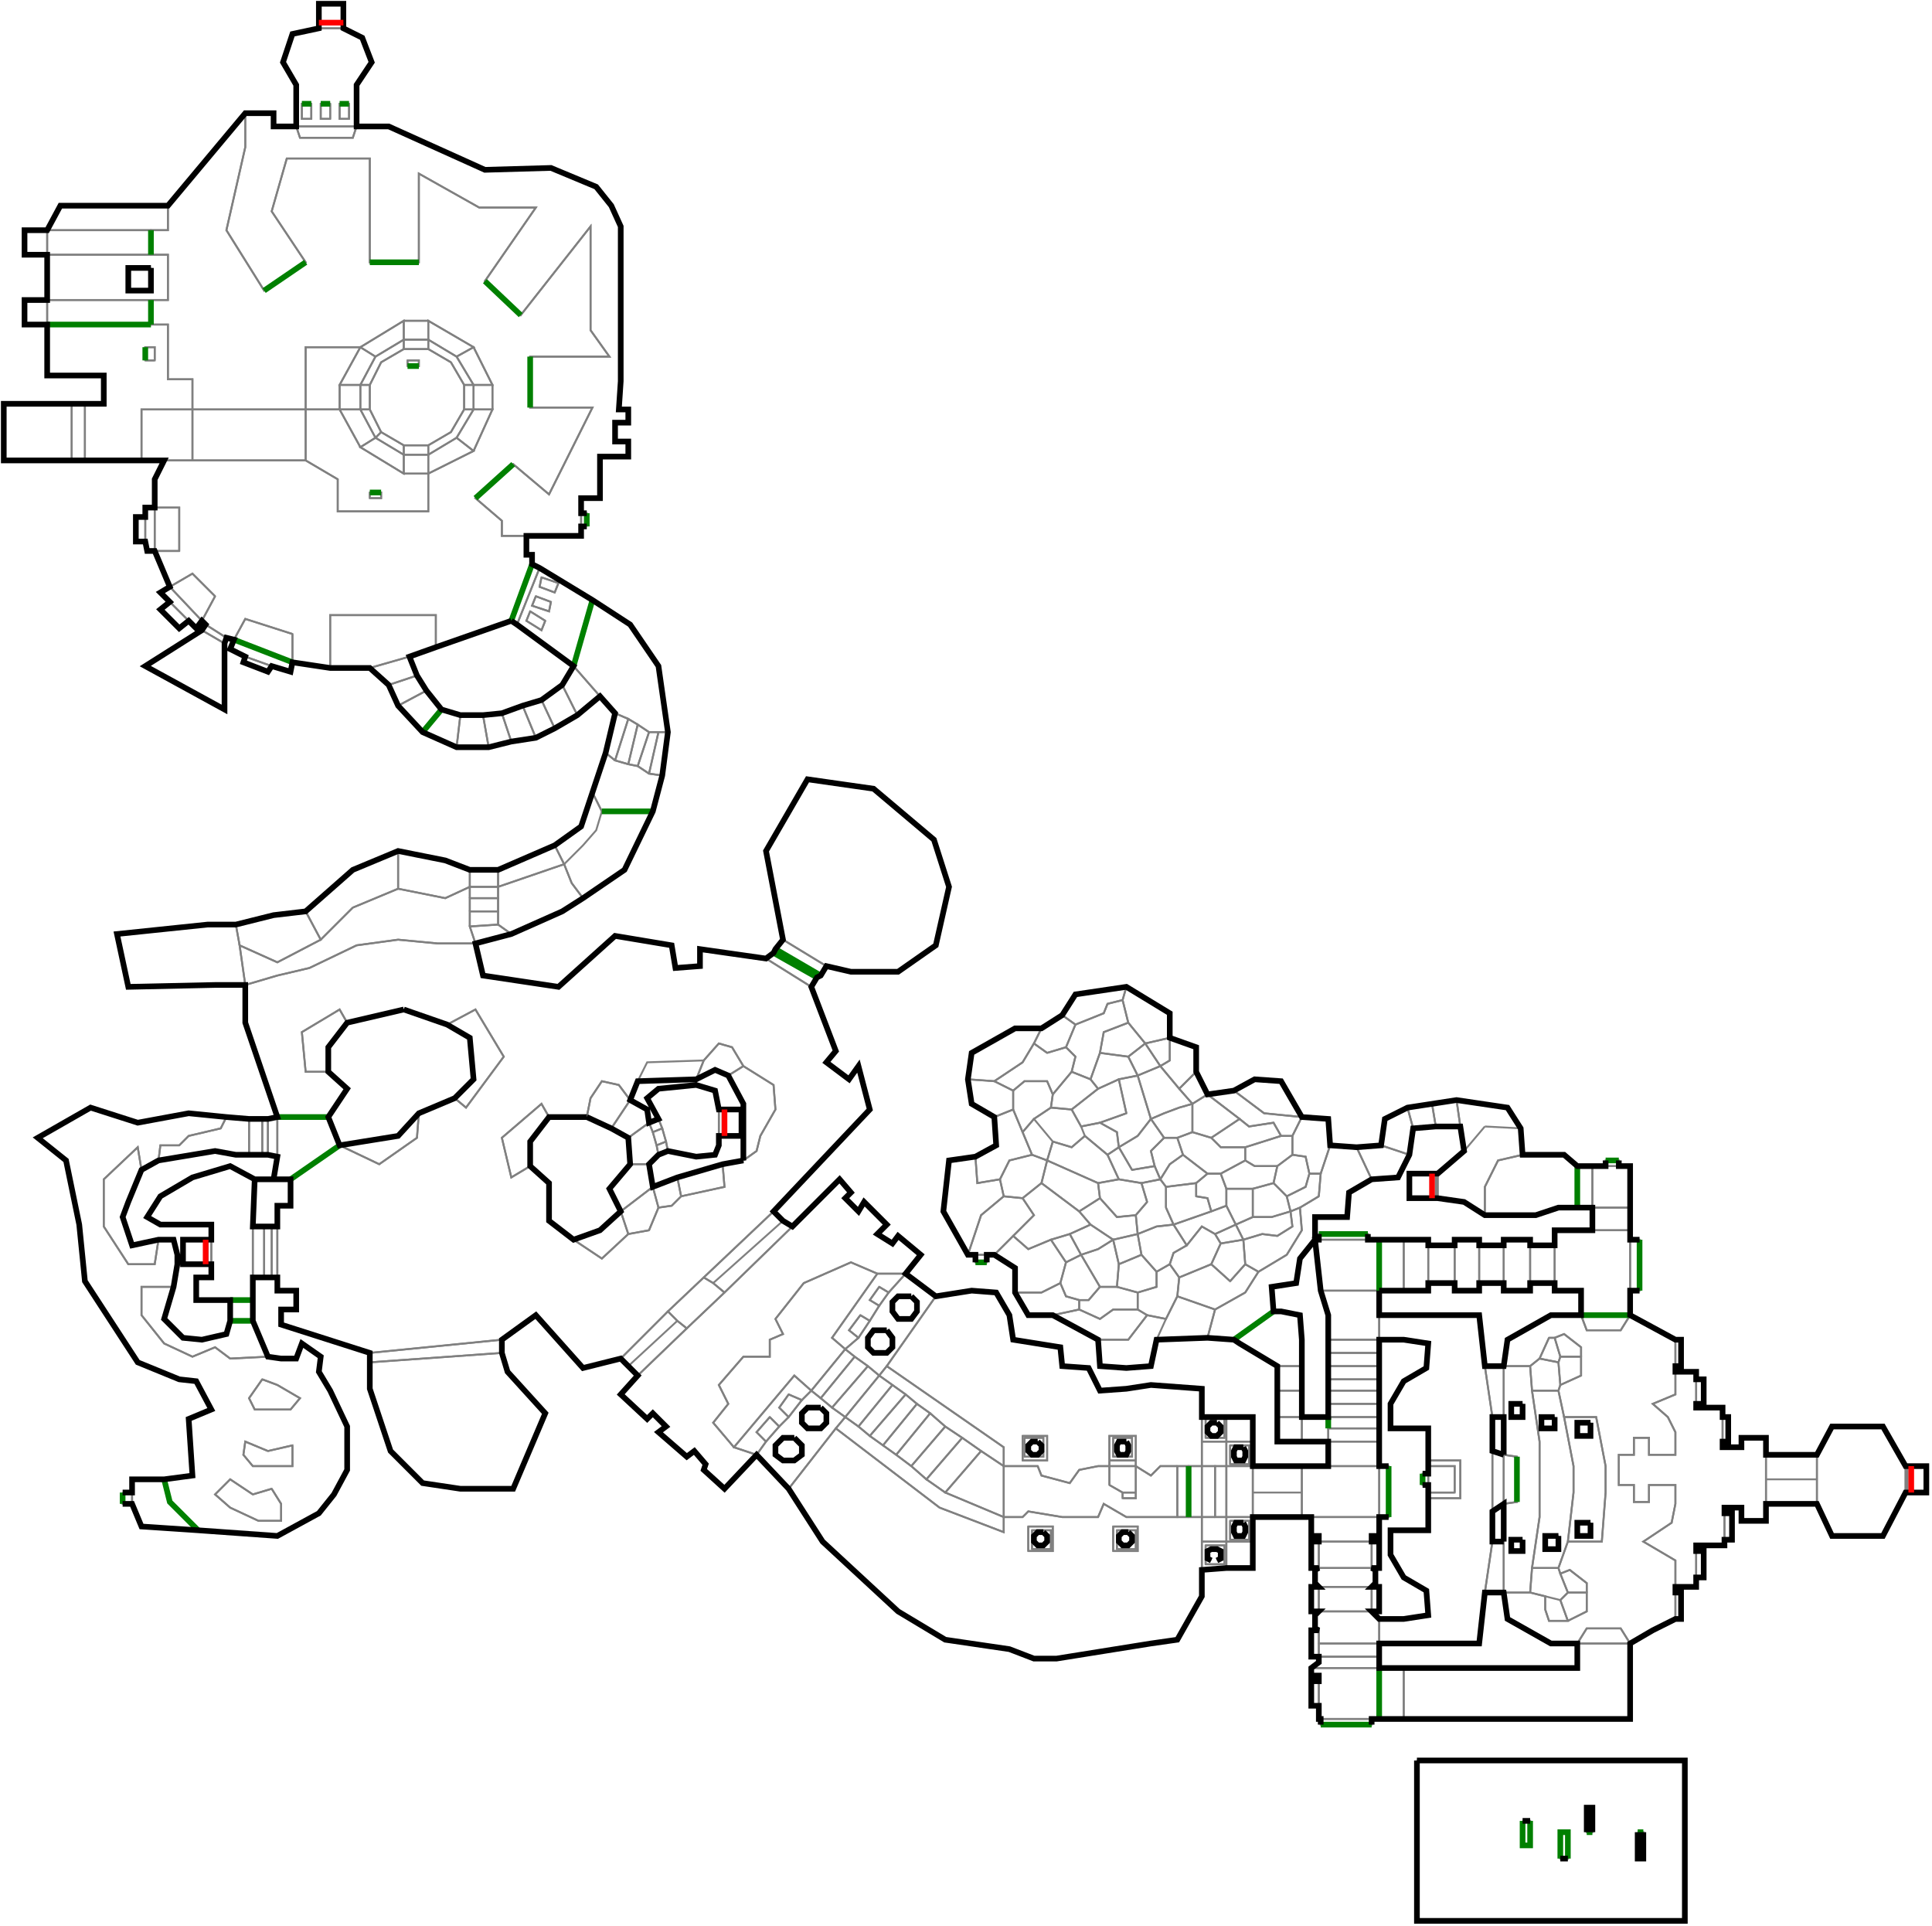 <?xml version="1.0" standalone="no"?>
<!DOCTYPE svg PUBLIC "-//W3C//DTD SVG 1.1//EN" "http://www.w3.org/Graphics/SVG/1.1/DTD/svg11.dtd">
<svg width="1024" height="1020.656" xmlns="http://www.w3.org/2000/svg" version="1.1">
<polyline fill="none" stroke="gray" points="252,500 232,500 211,498 189,501 164,513 147,517 130,522 127,501 147,510 170,498 187,481 211,471 236,476 249,470 249,476 249,483 249,491 252,500 "/>
<polyline fill="none" stroke="gray" points="147,684 147,677 147,650 147,639 154,639 154,625 180,607 201,617 221,603 222,590 241,582 247,587 267,560 252,535 237,543 214,535 184,542 180,535 160,547 162,568 174,568 184,577 174,592 147,592 130,542 130,522 147,517 164,513 189,501 211,498 232,500 252,500 256,517 296,523 326,496 356,501 358,513 371,512 371,503 406,508 430,523 443,557 438,563 450,572 455,565 461,588 410,642 373,677 354,695 329,720 309,725 284,697 266,710 196,717 149,702 149,694 157,694 157,684 147,684 "/>
<polyline fill="none" stroke="gray" points="311,592 291,592 287,585 266,603 271,624 281,618 291,627 291,647 304,657 319,667 333,654 344,652 349,640 356,639 361,634 384,629 383,617 394,615 401,610 403,602 411,588 410,575 394,565 388,555 381,553 373,562 343,563 338,573 343,563 373,562 369,572 338,573 334,583 328,575 319,573 313,582 311,592 "/>
<polyline fill="none" stroke="gray" points="211,451 236,456 249,461 249,470 236,476 211,471 211,451 "/>
<polyline fill="none" stroke="gray" points="244,379 256,379 259,396 242,396 244,379 "/>
<polyline fill="none" stroke="gray" points="234,376 244,379 242,396 224,388 234,376 "/>
<polyline fill="none" stroke="gray" points="226,366 234,376 224,388 211,374 226,366 "/>
<polyline fill="none" stroke="gray" points="125,490 145,485 162,483 170,498 147,510 127,501 125,490 "/>
<polyline fill="none" stroke="gray" points="187,481 170,498 162,483 187,461 211,451 211,471 187,481 "/>
<polyline fill="none" stroke="gray" points="184,542 174,555 174,568 162,568 160,547 180,535 184,542 "/>
<polyline fill="none" stroke="gray" points="110,490 125,490 127,501 130,522 114,522 68,523 62,495 110,490 "/>
<polyline fill="none" stroke="gray" points="107,334 109,331 107,329 114,316 102,304 90,311 82,292 95,292 95,269 82,269 82,254 87,244 102,244 162,244 179,254 179,271 227,271 227,251 251,239 261,217 261,204 251,184 227,170 214,170 191,184 172,184 162,184 162,217 130,217 102,217 102,201 89,201 89,172 80,172 80,159 89,159 89,135 80,135 80,122 89,122 89,109 130,60 130,78 120,122 140,154 162,139 144,112 152,84 167,84 196,84 196,139 222,139 222,92 254,110 284,110 257,149 276,167 313,120 313,175 323,189 281,189 281,216 314,216 291,262 272,246 252,264 266,276 266,284 279,284 279,294 282,294 282,299 271,329 231,343 231,326 175,326 175,354 155,351 155,336 130,328 124,339 120,338 109,331 "/>
<polyline fill="none" stroke="gray" points="95,292 82,292 82,269 95,269 95,292 "/>
<polyline fill="none" stroke="gray" points="82,292 78,292 77,287 77,274 77,269 82,269 82,292 "/>
<polyline fill="none" stroke="gray" points="77,287 72,287 72,274 77,274 77,287 "/>
<polyline fill="none" stroke="gray" points="109,331 120,338 119,341 107,334 "/>
<polyline fill="none" stroke="gray" points="114,316 107,329 90,311 102,304 114,316 "/>
<polyline fill="none" stroke="gray" points="107,329 104,333 100,329 90,319 85,314 90,311 107,329 "/>
<polyline fill="none" stroke="gray" points="100,329 95,333 85,323 90,319 100,329 "/>
<polyline fill="none" stroke="gray" points="77,353 107,334 119,341 119,344 119,376 77,353 "/>
<polyline fill="none" stroke="gray" points="231,343 217,348 196,354 175,354 175,326 231,326 231,343 "/>
<polyline fill="none" stroke="gray" points="221,358 226,366 211,374 206,363 221,358 "/>
<polyline fill="none" stroke="gray" points="217,348 221,358 206,363 196,354 217,348 "/>
<polyline fill="none" stroke="gray" points="155,336 155,351 124,339 130,328 155,336 "/>
<polyline fill="none" stroke="gray" points="155,351 154,356 144,353 130,348 122,344 124,339 155,351 "/>
<polyline fill="none" stroke="gray" points="144,353 142,356 129,351 130,348 144,353 "/>
<polyline fill="none" stroke="gray" points="282,299 286,301 274,331 271,329 282,299 "/>
<polyline fill="none" stroke="gray" points="286,301 314,318 304,353 274,331 286,301 "/>
<polyline fill="none" stroke="gray" points="296,309 287,306 286,311 294,314 296,309 "/>
<polyline fill="none" stroke="gray" points="292,319 284,316 282,321 291,324 292,319 "/>
<polyline fill="none" stroke="gray" points="289,329 281,324 279,329 287,334 289,329 "/>
<polyline fill="none" stroke="gray" points="287,306 296,309 294,314 286,311 287,306 "/>
<polyline fill="none" stroke="gray" points="284,316 292,319 291,324 282,321 284,316 "/>
<polyline fill="none" stroke="gray" points="281,324 289,329 287,334 279,329 281,324 "/>
<polyline fill="none" stroke="gray" points="314,318 334,331 349,353 354,388 349,388 344,388 338,384 333,381 326,378 318,369 304,353 314,318 "/>
<polyline fill="none" stroke="gray" points="298,363 304,353 318,369 306,379 298,363 "/>
<polyline fill="none" stroke="gray" points="287,371 298,363 306,379 294,386 287,371 "/>
<polyline fill="none" stroke="gray" points="277,374 287,371 294,386 284,391 277,374 "/>
<polyline fill="none" stroke="gray" points="266,378 277,374 284,391 271,393 266,378 "/>
<polyline fill="none" stroke="gray" points="256,379 266,378 271,393 259,396 256,379 "/>
<polyline fill="none" stroke="gray" points="145,60 145,67 157,67 159,73 187,73 189,67 206,67 257,90 292,89 316,99 324,109 329,120 329,162 329,202 328,217 333,217 333,224 326,224 326,234 333,234 333,242 318,242 318,264 308,264 308,272 308,279 308,284 279,284 266,284 266,276 252,264 272,246 291,262 314,216 281,216 281,189 323,189 313,175 313,120 276,167 257,149 284,110 254,110 222,92 222,139 196,139 196,84 167,84 152,84 144,112 162,139 140,154 120,122 130,78 130,60 145,60 "/>
<polyline fill="none" stroke="gray" points="311,279 308,279 308,272 311,272 311,279 "/>
<polyline fill="none" stroke="gray" points="309,476 298,483 271,495 264,490 264,483 264,476 264,470 299,458 303,468 309,476 "/>
<polyline fill="none" stroke="gray" points="249,483 249,476 264,476 264,483 249,483 "/>
<polyline fill="none" stroke="gray" points="249,491 249,483 264,483 264,490 249,491 "/>
<polyline fill="none" stroke="gray" points="271,495 252,500 249,491 264,490 271,495 "/>
<polyline fill="none" stroke="gray" points="346,430 331,461 309,476 303,468 299,458 294,448 308,438 314,420 319,430 316,440 309,448 299,458 309,448 316,440 319,430 346,430 "/>
<polyline fill="none" stroke="gray" points="264,461 294,448 299,458 264,470 264,461 "/>
<polyline fill="none" stroke="gray" points="249,476 249,470 264,470 264,476 249,476 "/>
<polyline fill="none" stroke="gray" points="249,470 249,461 264,461 264,470 249,470 "/>
<polyline fill="none" stroke="gray" points="351,411 346,430 319,430 314,420 321,399 326,403 333,405 338,406 344,410 351,411 "/>
<polyline fill="none" stroke="gray" points="338,406 333,405 338,384 344,388 338,406 "/>
<polyline fill="none" stroke="gray" points="333,405 326,403 333,381 338,384 333,405 "/>
<polyline fill="none" stroke="gray" points="344,410 338,406 344,388 349,388 344,410 "/>
<polyline fill="none" stroke="gray" points="354,388 351,411 344,410 349,388 354,388 "/>
<polyline fill="none" stroke="gray" points="326,403 321,399 326,378 333,381 326,403 "/>
<polyline fill="none" stroke="gray" points="406,451 428,413 463,418 495,445 503,470 496,501 476,515 451,515 438,512 415,498 406,451 "/>
<polyline fill="none" stroke="gray" points="214,180 199,189 191,184 214,170 214,180 "/>
<polyline fill="none" stroke="gray" points="199,189 191,204 180,204 191,184 199,189 "/>
<polyline fill="none" stroke="gray" points="239,192 246,204 246,217 239,229 227,236 214,236 202,229 196,217 196,204 202,192 214,185 227,185 239,192 "/>
<polyline fill="none" stroke="gray" points="216,191 216,194 222,194 222,191 216,191 "/>
<polyline fill="none" stroke="gray" points="214,185 202,192 196,204 191,204 199,189 214,180 214,185 "/>
<polyline fill="none" stroke="gray" points="216,194 216,191 222,191 222,194 216,194 "/>
<polyline fill="none" stroke="gray" points="227,180 214,180 214,170 227,170 227,180 "/>
<polyline fill="none" stroke="gray" points="227,185 214,185 214,180 227,180 227,185 "/>
<polyline fill="none" stroke="gray" points="157,67 157,60 157,45 150,33 155,18 169,15 182,15 192,20 197,33 189,45 189,62 189,67 157,67 "/>
<polyline fill="none" stroke="gray" points="165,63 165,55 160,55 160,63 165,63 "/>
<polyline fill="none" stroke="gray" points="185,63 185,55 180,55 180,63 185,63 "/>
<polyline fill="none" stroke="gray" points="175,63 175,55 170,55 170,63 175,63 "/>
<polyline fill="none" stroke="gray" points="202,229 214,236 214,241 199,232 202,229 "/>
<polyline fill="none" stroke="gray" points="214,241 227,241 227,251 214,251 214,241 "/>
<polyline fill="none" stroke="gray" points="214,236 227,236 227,241 214,241 214,236 "/>
<polyline fill="none" stroke="gray" points="191,217 199,232 191,237 180,217 191,217 "/>
<polyline fill="none" stroke="gray" points="196,217 202,229 199,232 191,217 196,217 "/>
<polyline fill="none" stroke="gray" points="196,204 196,217 191,217 191,204 196,204 "/>
<polyline fill="none" stroke="gray" points="214,251 227,251 227,271 179,271 179,254 162,244 162,217 180,217 191,237 214,251 "/>
<polyline fill="none" stroke="gray" points="191,184 180,204 180,217 162,217 162,184 172,184 191,184 "/>
<polyline fill="none" stroke="gray" points="196,261 196,264 202,264 202,261 196,261 "/>
<polyline fill="none" stroke="gray" points="196,264 196,261 202,261 202,264 196,264 "/>
<polyline fill="none" stroke="gray" points="199,232 214,241 214,251 191,237 199,232 "/>
<polyline fill="none" stroke="gray" points="251,204 242,189 251,184 261,204 251,204 "/>
<polyline fill="none" stroke="gray" points="242,189 227,180 227,170 251,184 242,189 "/>
<polyline fill="none" stroke="gray" points="246,204 239,192 227,185 227,180 242,189 251,204 246,204 "/>
<polyline fill="none" stroke="gray" points="251,217 251,204 261,204 261,217 251,217 "/>
<polyline fill="none" stroke="gray" points="251,204 251,217 246,217 246,204 251,204 "/>
<polyline fill="none" stroke="gray" points="242,232 251,239 227,251 227,241 242,232 "/>
<polyline fill="none" stroke="gray" points="251,239 242,232 251,217 261,217 251,239 "/>
<polyline fill="none" stroke="gray" points="227,236 239,229 246,217 251,217 242,232 227,241 227,236 "/>
<polyline fill="none" stroke="gray" points="191,204 191,217 180,217 180,204 191,204 "/>
<polyline fill="none" stroke="gray" points="102,244 102,217 130,217 162,217 162,244 102,244 "/>
<polyline fill="none" stroke="gray" points="89,217 75,217 75,244 45,244 45,214 55,214 55,199 25,199 25,172 80,172 89,172 89,201 102,201 102,217 89,217 "/>
<polyline fill="none" stroke="gray" points="77,191 82,191 82,184 77,184 77,191 "/>
<polyline fill="none" stroke="gray" points="2,214 38,214 38,244 2,244 2,214 "/>
<polyline fill="none" stroke="gray" points="38,214 45,214 45,244 38,244 38,214 "/>
<polyline fill="none" stroke="gray" points="87,244 75,244 75,217 89,217 102,217 102,244 87,244 "/>
<polyline fill="none" stroke="gray" points="25,159 80,159 80,172 25,172 25,159 "/>
<polyline fill="none" stroke="gray" points="25,172 13,172 13,159 25,159 25,172 "/>
<polyline fill="none" stroke="gray" points="82,191 77,191 77,184 82,184 82,191 "/>
<polyline fill="none" stroke="gray" points="182,15 169,15 169,13 182,13 182,15 "/>
<polyline fill="none" stroke="gray" points="169,12 182,12 182,13 169,13 169,12 "/>
<polyline fill="none" stroke="gray" points="182,2 182,12 169,12 169,2 182,2 "/>
<polyline fill="none" stroke="gray" points="157,67 189,67 187,73 159,73 157,67 "/>
<polyline fill="none" stroke="gray" points="165,55 165,63 160,63 160,55 165,55 "/>
<polyline fill="none" stroke="gray" points="175,55 175,63 170,63 170,55 175,55 "/>
<polyline fill="none" stroke="gray" points="185,55 185,63 180,63 180,55 185,55 "/>
<polyline fill="none" stroke="gray" points="25,122 80,122 80,135 25,135 25,122 "/>
<polyline fill="none" stroke="gray" points="25,135 13,135 13,122 25,122 25,135 "/>
<polyline fill="none" stroke="gray" points="25,122 32,109 58,109 89,109 89,122 80,122 25,122 "/>
<polyline fill="none" stroke="gray" points="25,159 25,135 80,135 89,135 89,159 80,159 25,159 "/>
<polyline fill="none" stroke="gray" points="80,142 68,142 68,154 80,154 80,142 "/>
<polyline fill="none" stroke="gray" points="483,777 475,771 493,749 501,756 483,777 "/>
<polyline fill="none" stroke="gray" points="475,771 483,777 491,784 501,791 532,804 532,812 498,799 443,757 448,751 455,756 461,761 468,766 475,771 "/>
<polyline fill="none" stroke="gray" points="501,756 510,762 491,784 483,777 501,756 "/>
<polyline fill="none" stroke="gray" points="473,734 466,729 470,724 532,767 532,777 520,769 510,762 501,756 493,749 486,744 480,739 473,734 "/>
<polyline fill="none" stroke="gray" points="510,762 520,769 501,791 491,784 510,762 "/>
<polyline fill="none" stroke="gray" points="520,769 532,777 532,804 501,791 520,769 "/>
<polyline fill="none" stroke="gray" points="624,869 610,871 560,879 548,879 535,874 501,869 476,854 436,817 418,789 443,757 498,799 532,812 532,804 542,804 545,801 563,804 582,804 585,797 597,804 624,804 630,804 637,804 637,817 637,832 637,846 624,869 "/>
<polyline fill="none" stroke="gray" points="590,809 590,822 603,822 603,809 590,809 "/>
<polyline fill="none" stroke="gray" points="545,809 545,822 558,822 558,809 545,809 "/>
<polyline fill="none" stroke="gray" points="466,729 473,734 455,756 448,751 466,729 "/>
<polyline fill="none" stroke="gray" points="473,734 480,739 461,761 455,756 473,734 "/>
<polyline fill="none" stroke="gray" points="480,739 486,744 468,766 461,761 480,739 "/>
<polyline fill="none" stroke="gray" points="475,771 468,766 486,744 493,749 475,771 "/>
<polyline fill="none" stroke="gray" points="418,789 401,771 406,764 413,756 418,751 425,742 430,737 435,741 441,746 448,751 443,757 418,789 "/>
<polyline fill="none" stroke="gray" points="421,762 415,762 411,766 411,771 415,774 421,774 425,771 425,766 421,762 "/>
<polyline fill="none" stroke="gray" points="435,746 428,746 425,749 425,754 428,757 435,757 438,754 438,749 435,746 "/>
<polyline fill="none" stroke="gray" points="448,715 453,719 435,741 430,737 448,715 "/>
<polyline fill="none" stroke="gray" points="453,719 460,724 441,746 435,741 453,719 "/>
<polyline fill="none" stroke="gray" points="460,724 466,729 448,751 441,746 460,724 "/>
<polyline fill="none" stroke="gray" points="448,715 430,737 421,729 389,767 378,754 386,744 381,734 394,719 408,719 408,710 415,707 411,699 426,680 451,669 465,675 441,709 448,715 "/>
<polyline fill="none" stroke="gray" points="401,771 389,767 421,729 430,737 425,742 418,739 413,746 418,751 413,756 408,751 401,759 406,764 401,771 "/>
<polyline fill="none" stroke="gray" points="418,739 425,742 418,751 413,746 418,739 "/>
<polyline fill="none" stroke="gray" points="401,771 384,789 373,779 374,776 368,769 364,772 349,759 353,756 346,749 343,752 329,739 338,729 364,704 384,685 420,650 445,625 451,632 448,635 455,642 458,637 470,649 465,654 473,659 476,655 488,665 480,675 465,675 451,669 426,680 411,699 415,707 408,710 408,719 394,719 381,734 386,744 378,754 389,767 401,771 "/>
<polyline fill="none" stroke="gray" points="408,751 413,756 406,764 401,759 408,751 "/>
<polyline fill="none" stroke="gray" points="384,685 364,704 359,700 354,695 373,677 378,680 384,685 "/>
<polyline fill="none" stroke="gray" points="329,720 354,695 359,700 364,704 338,729 333,724 329,720 "/>
<polyline fill="none" stroke="gray" points="359,700 333,724 359,700 "/>
<polyline fill="none" stroke="gray" points="373,677 410,642 415,647 420,650 384,685 378,680 373,677 "/>
<polyline fill="none" stroke="gray" points="415,647 378,680 415,647 "/>
<polyline fill="none" stroke="gray" points="465,675 480,675 471,685 466,682 461,689 466,692 461,700 456,697 450,705 455,709 448,715 441,709 465,675 "/>
<polyline fill="none" stroke="gray" points="456,697 461,700 455,709 450,705 456,697 "/>
<polyline fill="none" stroke="gray" points="480,675 496,687 470,724 466,729 460,724 453,719 448,715 455,709 461,700 466,692 471,685 480,675 "/>
<polyline fill="none" stroke="gray" points="470,705 463,705 460,709 460,714 463,717 470,717 473,714 473,709 470,705 "/>
<polyline fill="none" stroke="gray" points="483,687 476,687 473,690 473,695 476,699 483,699 486,695 486,690 483,687 "/>
<polyline fill="none" stroke="gray" points="466,682 471,685 466,692 461,689 466,682 "/>
<polyline fill="none" stroke="gray" points="496,687 515,684 528,685 535,697 537,710 562,714 563,724 577,725 583,737 597,736 610,734 637,736 637,751 637,764 637,777 630,777 624,777 615,777 610,782 602,777 602,774 602,761 588,761 588,774 588,777 582,777 572,779 567,786 552,782 550,777 532,777 532,767 470,724 496,687 "/>
<polyline fill="none" stroke="gray" points="542,761 542,774 555,774 555,761 542,761 "/>
<polyline fill="none" stroke="gray" points="394,615 394,585 386,570 394,565 410,575 411,588 403,602 401,610 394,615 "/>
<polyline fill="none" stroke="gray" points="527,592 515,585 513,572 527,573 537,578 537,588 527,592 "/>
<polyline fill="none" stroke="gray" points="555,558 565,555 570,560 568,568 558,580 555,573 543,573 537,578 527,573 542,563 548,553 555,558 "/>
<polyline fill="none" stroke="gray" points="513,572 515,558 538,545 552,545 548,553 542,563 527,573 513,572 "/>
<polyline fill="none" stroke="gray" points="513,665 500,642 503,615 517,613 518,627 530,625 532,634 520,644 513,665 "/>
<polyline fill="none" stroke="gray" points="537,655 527,665 523,665 517,665 513,665 520,644 532,634 542,635 548,644 537,655 "/>
<polyline fill="none" stroke="gray" points="542,635 532,634 530,625 535,615 547,612 555,615 552,627 542,635 "/>
<polyline fill="none" stroke="gray" points="538,685 538,672 527,665 537,655 545,662 557,657 565,669 562,680 552,685 538,685 "/>
<polyline fill="none" stroke="gray" points="517,613 528,607 527,592 537,588 542,600 547,612 535,615 530,625 518,627 517,613 "/>
<polyline fill="none" stroke="gray" points="517,665 523,665 523,669 517,669 517,665 "/>
<polyline fill="none" stroke="gray" points="291,592 281,605 281,618 271,624 266,603 287,585 291,592 "/>
<polyline fill="none" stroke="gray" points="266,717 269,727 289,749 272,789 244,789 224,786 207,769 196,736 196,722 266,717 "/>
<polyline fill="none" stroke="gray" points="266,710 266,717 196,722 196,717 266,710 "/>
<polyline fill="none" stroke="gray" points="241,582 251,572 249,550 237,543 252,535 267,560 247,587 241,582 "/>
<polyline fill="none" stroke="gray" points="180,607 211,602 222,590 221,603 201,617 180,607 "/>
<polyline fill="none" stroke="gray" points="334,617 333,603 344,595 346,600 348,607 349,612 344,617 334,617 "/>
<polyline fill="none" stroke="gray" points="333,603 324,598 334,583 343,588 344,595 333,603 "/>
<polyline fill="none" stroke="gray" points="334,583 324,598 311,592 313,582 319,573 328,575 334,583 "/>
<polyline fill="none" stroke="gray" points="349,640 346,629 359,624 361,634 356,639 349,640 "/>
<polyline fill="none" stroke="gray" points="344,652 333,654 329,642 346,629 349,640 344,652 "/>
<polyline fill="none" stroke="gray" points="346,629 329,642 323,630 334,617 344,617 346,629 "/>
<polyline fill="none" stroke="gray" points="304,657 318,652 329,642 333,654 319,667 304,657 "/>
<polyline fill="none" stroke="gray" points="349,593 343,582 349,577 369,575 379,578 381,588 381,602 381,607 379,612 369,613 354,610 353,605 351,598 349,593 "/>
<polyline fill="none" stroke="gray" points="348,607 346,600 351,598 353,605 348,607 "/>
<polyline fill="none" stroke="gray" points="354,610 349,612 348,607 353,605 354,610 "/>
<polyline fill="none" stroke="gray" points="344,595 349,593 351,598 346,600 344,595 "/>
<polyline fill="none" stroke="gray" points="361,634 359,624 383,617 384,629 361,634 "/>
<polyline fill="none" stroke="gray" points="381,602 381,588 383,588 383,602 381,602 "/>
<polyline fill="none" stroke="gray" points="384,588 384,602 383,602 383,588 384,588 "/>
<polyline fill="none" stroke="gray" points="393,602 384,602 384,588 393,588 393,602 "/>
<polyline fill="none" stroke="gray" points="373,562 381,553 388,555 394,565 386,570 379,567 369,572 373,562 "/>
<polyline fill="none" stroke="gray" points="410,505 411,503 435,517 433,518 410,505 433,518 430,523 406,508 410,505 "/>
<polyline fill="none" stroke="gray" points="435,517 411,503 415,498 438,512 435,517 "/>
<polyline fill="none" stroke="gray" points="84,615 75,620 73,608 55,625 55,650 68,670 82,670 84,657 92,657 94,665 94,670 92,682 75,682 75,697 87,712 102,719 114,714 122,720 142,719 149,720 157,720 160,712 170,719 169,727 175,737 184,756 184,779 177,792 169,802 147,814 105,811 90,796 87,784 102,782 100,752 112,747 104,732 95,731 73,722 45,679 42,649 35,615 20,603 48,587 73,595 100,590 120,592 117,598 100,602 95,607 85,607 84,615 "/>
<polyline fill="none" stroke="gray" points="147,734 139,731 132,741 135,747 154,747 159,741 147,734 "/>
<polyline fill="none" stroke="gray" points="155,766 142,769 130,764 129,771 134,777 155,777 155,766 "/>
<polyline fill="none" stroke="gray" points="144,789 134,792 122,784 114,792 122,799 137,806 149,806 149,797 144,789 "/>
<polyline fill="none" stroke="gray" points="70,784 87,784 90,796 105,811 75,809 70,797 70,791 70,784 "/>
<polyline fill="none" stroke="gray" points="65,791 70,791 70,797 65,797 65,791 "/>
<polyline fill="none" stroke="gray" points="134,792 144,789 149,797 149,806 137,806 122,799 114,792 122,784 134,792 "/>
<polyline fill="none" stroke="gray" points="142,769 155,766 155,777 134,777 129,771 130,764 142,769 "/>
<polyline fill="none" stroke="gray" points="92,682 87,699 97,709 107,710 120,707 122,700 134,700 142,719 122,720 114,714 102,719 87,712 75,697 75,682 92,682 "/>
<polyline fill="none" stroke="gray" points="122,689 112,689 104,689 104,677 112,677 112,670 112,657 112,649 85,649 78,645 85,634 102,624 122,618 135,625 145,625 "/>
<polyline fill="none" stroke="gray" points="135,625 134,650 134,677 134,689 122,689 "/>
<polyline fill="none" stroke="gray" points="122,700 122,689 134,689 134,700 122,700 "/>
<polyline fill="none" stroke="gray" points="139,731 147,734 159,741 154,747 135,747 132,741 139,731 "/>
<polyline fill="none" stroke="gray" points="174,592 180,607 154,625 145,625 147,613 147,592 174,592 "/>
<polyline fill="none" stroke="gray" points="147,613 142,612 142,593 147,592 147,613 "/>
<polyline fill="none" stroke="gray" points="139,612 132,612 132,593 139,593 139,612 "/>
<polyline fill="none" stroke="gray" points="142,612 139,612 139,593 142,593 142,612 "/>
<polyline fill="none" stroke="gray" points="147,677 144,677 144,650 147,650 147,677 "/>
<polyline fill="none" stroke="gray" points="140,677 134,677 134,650 140,650 140,677 "/>
<polyline fill="none" stroke="gray" points="144,677 140,677 140,650 144,650 144,677 "/>
<polyline fill="none" stroke="gray" points="75,620 68,637 65,645 70,660 84,657 82,670 68,670 55,650 55,625 73,608 75,620 "/>
<polyline fill="none" stroke="gray" points="132,612 125,612 114,610 84,615 85,607 95,607 100,602 117,598 120,592 132,593 132,612 "/>
<polyline fill="none" stroke="gray" points="112,657 112,670 110,670 110,657 112,657 "/>
<polyline fill="none" stroke="gray" points="109,670 109,657 110,657 110,670 109,670 "/>
<polyline fill="none" stroke="gray" points="109,670 97,670 97,657 109,657 109,670 "/>
<polyline fill="none" stroke="gray" points="731,884 695,884 699,881 699,878 731,878 731,884 "/>
<polyline fill="none" stroke="gray" points="731,884 731,911 727,911 700,911 699,911 699,904 699,891 699,888 695,888 695,884 731,884 "/>
<polyline fill="none" stroke="gray" points="695,891 699,891 699,904 695,904 695,891 "/>
<polyline fill="none" stroke="gray" points="700,911 727,911 727,914 700,914 700,911 "/>
<polyline fill="none" stroke="gray" points="699,854 699,841 727,841 727,854 699,854 "/>
<polyline fill="none" stroke="gray" points="727,841 731,841 731,854 727,854 727,841 "/>
<polyline fill="none" stroke="gray" points="695,841 699,841 699,854 695,854 695,841 "/>
<polyline fill="none" stroke="gray" points="727,854 731,858 731,871 699,871 699,864 697,863 697,856 699,854 727,854 "/>
<polyline fill="none" stroke="gray" points="699,878 699,871 731,871 731,878 699,878 "/>
<polyline fill="none" stroke="gray" points="695,864 699,864 699,871 699,878 695,878 695,864 "/>
<polyline fill="none" stroke="gray" points="699,831 699,817 727,817 727,831 699,831 "/>
<polyline fill="none" stroke="gray" points="727,817 731,817 731,831 727,831 727,817 "/>
<polyline fill="none" stroke="gray" points="695,817 699,817 699,831 695,831 695,817 "/>
<polyline fill="none" stroke="gray" points="699,831 727,831 729,832 729,839 727,841 699,841 697,839 697,832 699,831 "/>
<polyline fill="none" stroke="gray" points="690,791 690,777 704,777 731,777 731,804 695,804 690,804 690,791 "/>
<polyline fill="none" stroke="gray" points="695,804 731,804 731,814 727,814 727,817 699,817 699,814 695,814 695,804 "/>
<polyline fill="none" stroke="gray" points="731,697 731,710 704,710 704,697 700,684 731,684 731,697 "/>
<polyline fill="none" stroke="gray" points="731,657 731,684 700,684 697,657 699,657 725,657 731,657 "/>
<polyline fill="none" stroke="gray" points="654,710 640,709 644,694 660,685 667,674 682,665 690,652 689,640 699,634 700,622 705,607 719,608 727,625 715,632 714,645 697,645 697,657 689,667 687,680 674,682 675,695 654,710 "/>
<polyline fill="none" stroke="gray" points="699,634 689,640 684,642 682,634 692,629 694,622 700,622 699,634 "/>
<polyline fill="none" stroke="gray" points="682,634 675,627 677,618 685,612 692,613 694,622 692,629 682,634 "/>
<polyline fill="none" stroke="gray" points="690,592 704,593 705,607 700,622 694,622 692,613 685,612 685,602 690,592 "/>
<polyline fill="none" stroke="gray" points="719,608 732,607 747,612 741,624 727,625 719,608 "/>
<polyline fill="none" stroke="gray" points="725,657 699,657 699,654 725,654 725,657 "/>
<polyline fill="none" stroke="gray" points="704,777 704,764 731,764 731,777 704,777 "/>
<polyline fill="none" stroke="gray" points="731,757 731,764 704,764 704,757 731,757 "/>
<polyline fill="none" stroke="gray" points="731,751 731,757 704,757 704,751 731,751 "/>
<polyline fill="none" stroke="gray" points="704,751 704,744 731,744 731,751 704,751 "/>
<polyline fill="none" stroke="gray" points="690,751 704,751 704,757 704,764 690,764 690,751 "/>
<polyline fill="none" stroke="gray" points="704,744 704,737 731,737 731,744 704,744 "/>
<polyline fill="none" stroke="gray" points="704,737 704,731 731,731 731,737 704,737 "/>
<polyline fill="none" stroke="gray" points="704,731 704,724 731,724 731,731 704,731 "/>
<polyline fill="none" stroke="gray" points="704,724 704,717 731,717 731,724 704,724 "/>
<polyline fill="none" stroke="gray" points="704,717 704,710 731,710 731,717 704,717 "/>
<polyline fill="none" stroke="gray" points="744,884 836,884 836,871 864,871 864,911 744,911 744,884 "/>
<polyline fill="none" stroke="gray" points="751,933 751,1018 893,1018 893,933 751,933 "/>
<polyline fill="none" stroke="gray" points="731,884 744,884 744,911 731,911 731,884 "/>
<polyline fill="none" stroke="gray" points="731,710 731,697 784,697 787,724 791,751 791,769 791,801 791,817 787,844 784,871 731,871 731,858 744,858 757,856 756,843 744,836 737,824 737,811 757,811 757,794 774,794 774,774 757,774 757,757 737,757 737,744 744,732 756,725 757,712 744,710 731,710 "/>
<polyline fill="none" stroke="gray" points="791,817 797,817 797,844 787,844 791,817 "/>
<polyline fill="none" stroke="gray" points="771,791 757,791 757,787 757,781 757,777 771,777 771,791 "/>
<polyline fill="none" stroke="gray" points="757,791 771,791 771,777 757,777 757,774 774,774 774,794 757,794 757,791 "/>
<polyline fill="none" stroke="gray" points="757,781 757,787 754,787 754,781 757,781 "/>
<polyline fill="none" stroke="gray" points="731,777 736,777 736,804 731,804 731,777 "/>
<polyline fill="none" stroke="gray" points="791,769 797,771 797,797 791,801 791,769 "/>
<polyline fill="none" stroke="gray" points="787,724 797,724 797,751 791,751 787,724 "/>
<polyline fill="none" stroke="gray" points="784,657 784,660 784,680 784,684 771,684 771,680 771,660 771,657 784,657 "/>
<polyline fill="none" stroke="gray" points="784,660 797,660 797,680 784,680 784,660 "/>
<polyline fill="none" stroke="gray" points="757,684 744,684 744,657 757,657 757,660 757,680 757,684 "/>
<polyline fill="none" stroke="gray" points="757,660 771,660 771,680 757,680 757,660 "/>
<polyline fill="none" stroke="gray" points="731,657 744,657 744,684 731,684 731,657 "/>
<polyline fill="none" stroke="gray" points="759,585 772,583 774,597 761,597 759,585 "/>
<polyline fill="none" stroke="gray" points="772,583 799,587 806,598 807,612 794,615 787,629 787,644 776,637 762,635 762,622 776,610 774,597 772,583 "/>
<polyline fill="none" stroke="gray" points="806,598 787,597 806,598 "/>
<polyline fill="none" stroke="gray" points="787,597 776,610 787,597 "/>
<polyline fill="none" stroke="gray" points="762,622 762,635 761,635 761,622 762,622 "/>
<polyline fill="none" stroke="gray" points="807,612 829,612 836,618 844,618 844,640 836,640 826,640 814,644 787,644 787,629 794,615 807,612 "/>
<polyline fill="none" stroke="gray" points="836,618 836,640 836,618 "/>
<polyline fill="none" stroke="gray" points="759,635 759,622 761,622 761,635 759,635 "/>
<polyline fill="none" stroke="gray" points="759,635 747,635 747,622 759,622 759,635 "/>
<polyline fill="none" stroke="gray" points="732,607 734,593 746,587 749,598 747,612 732,607 "/>
<polyline fill="none" stroke="gray" points="746,587 759,585 761,597 749,598 746,587 "/>
<polyline fill="none" stroke="gray" points="864,697 888,710 888,724 888,727 888,739 876,744 884,751 888,759 888,771 874,771 874,762 866,762 866,771 858,771 858,787 866,787 866,796 874,796 874,787 888,787 888,797 886,807 871,817 888,827 888,841 888,844 888,858 876,864 864,871 859,863 841,863 836,871 822,871 799,858 797,844 811,844 819,846 819,853 821,859 831,859 841,854 841,844 841,839 832,832 827,834 826,831 831,817 849,817 851,791 851,777 846,751 829,751 826,737 827,734 838,729 838,719 838,714 829,707 824,709 821,709 816,720 811,724 797,724 799,710 822,697 838,697 841,705 859,705 864,697 "/>
<polyline fill="none" stroke="gray" points="899,731 899,744 899,746 913,746 913,751 913,764 913,767 923,767 923,762 936,762 936,771 936,784 936,797 936,806 923,806 923,799 914,799 914,802 914,816 914,819 899,819 899,822 899,836 899,841 888,841 888,827 871,817 886,807 888,797 888,787 874,787 874,796 866,796 866,787 858,787 858,771 866,771 866,762 874,762 874,771 888,771 888,759 884,751 876,744 888,739 888,727 899,727 899,731 "/>
<polyline fill="none" stroke="gray" points="811,844 812,831 826,831 827,834 831,844 827,848 831,859 821,859 819,853 819,846 811,844 "/>
<polyline fill="none" stroke="gray" points="827,848 819,846 827,848 "/>
<polyline fill="none" stroke="gray" points="831,817 834,791 834,777 829,751 846,751 851,777 851,791 849,817 831,817 "/>
<polyline fill="none" stroke="gray" points="843,754 836,754 836,761 843,761 843,754 "/>
<polyline fill="none" stroke="gray" points="843,807 836,807 836,814 843,814 843,807 "/>
<polyline fill="none" stroke="gray" points="816,764 812,737 826,737 829,751 834,777 834,791 831,817 826,831 812,831 816,804 816,764 "/>
<polyline fill="none" stroke="gray" points="824,751 817,751 817,757 824,757 824,751 "/>
<polyline fill="none" stroke="gray" points="826,814 819,814 819,821 826,821 826,814 "/>
<polyline fill="none" stroke="gray" points="841,844 831,844 827,834 832,832 841,839 841,844 "/>
<polyline fill="none" stroke="gray" points="797,771 797,751 797,724 811,724 812,737 816,764 816,804 812,831 811,844 797,844 797,817 797,797 804,796 804,772 797,771 "/>
<polyline fill="none" stroke="gray" points="807,744 801,744 801,751 807,751 807,744 "/>
<polyline fill="none" stroke="gray" points="807,816 801,816 801,822 807,822 807,816 "/>
<polyline fill="none" stroke="gray" points="797,797 797,771 804,772 804,796 797,797 "/>
<polyline fill="none" stroke="gray" points="831,859 827,848 831,844 841,844 841,854 831,859 "/>
<polyline fill="none" stroke="gray" points="864,871 836,871 841,863 859,863 864,871 "/>
<polyline fill="none" stroke="gray" points="827,971 827,985 831,985 831,971 827,971 "/>
<polyline fill="none" stroke="gray" points="807,965 807,978 811,978 811,965 807,965 "/>
<polyline fill="none" stroke="gray" points="841,958 841,971 844,971 844,958 841,958 "/>
<polyline fill="none" stroke="gray" points="891,858 888,858 888,844 891,844 891,858 "/>
<polyline fill="none" stroke="gray" points="868,971 868,985 871,985 871,971 868,971 "/>
<polyline fill="none" stroke="gray" points="918,816 914,816 914,802 918,802 918,816 "/>
<polyline fill="none" stroke="gray" points="903,836 899,836 899,822 903,822 903,836 "/>
<polyline fill="none" stroke="gray" points="916,764 913,764 913,751 916,751 916,764 "/>
<polyline fill="none" stroke="gray" points="963,771 971,756 998,756 1010,777 1010,791 998,814 971,814 963,797 963,784 963,771 "/>
<polyline fill="none" stroke="gray" points="1010,791 1010,777 1011,777 1011,791 1010,791 "/>
<polyline fill="none" stroke="gray" points="1013,777 1013,791 1011,791 1011,777 1013,777 "/>
<polyline fill="none" stroke="gray" points="1021,791 1013,791 1013,777 1021,777 1021,791 "/>
<polyline fill="none" stroke="gray" points="936,784 936,771 948,771 951,771 963,771 963,784 936,784 963,784 963,797 951,797 948,797 936,797 936,784 "/>
<polyline fill="none" stroke="gray" points="864,652 864,657 864,684 864,697 838,697 838,684 824,684 824,680 824,660 824,652 844,652 864,652 "/>
<polyline fill="none" stroke="gray" points="864,657 869,657 869,684 864,684 864,657 "/>
<polyline fill="none" stroke="gray" points="797,660 797,657 811,657 811,660 811,680 811,684 797,684 797,680 797,660 "/>
<polyline fill="none" stroke="gray" points="811,660 824,660 824,680 811,680 811,660 "/>
<polyline fill="none" stroke="gray" points="864,640 864,652 844,652 844,640 864,640 "/>
<polyline fill="none" stroke="gray" points="864,640 844,640 844,618 851,618 858,618 864,618 864,630 864,640 "/>
<polyline fill="none" stroke="gray" points="851,618 851,615 858,615 858,618 851,618 "/>
<polyline fill="none" stroke="gray" points="838,697 864,697 859,705 841,705 838,697 "/>
<polyline fill="none" stroke="gray" points="891,724 888,724 888,710 891,710 891,724 "/>
<polyline fill="none" stroke="gray" points="903,744 899,744 899,731 903,731 903,744 "/>
<polyline fill="none" stroke="gray" points="827,734 826,722 827,719 838,719 838,729 827,734 "/>
<polyline fill="none" stroke="gray" points="821,709 824,709 827,719 826,722 816,720 821,709 "/>
<polyline fill="none" stroke="gray" points="838,719 827,719 824,709 829,707 838,714 838,719 "/>
<polyline fill="none" stroke="gray" points="812,737 811,724 816,720 826,722 827,734 826,737 812,737 "/>
<polyline fill="none" stroke="gray" points="588,774 602,774 602,777 588,777 588,774 "/>
<polyline fill="none" stroke="gray" points="588,774 588,761 602,761 602,774 588,774 "/>
<polyline fill="none" stroke="gray" points="590,762 590,772 600,772 600,762 590,762 "/>
<polyline fill="none" stroke="gray" points="590,772 590,762 600,762 600,772 590,772 "/>
<polyline fill="none" stroke="gray" points="597,764 593,764 592,766 592,769 593,771 597,771 598,769 598,766 597,764 "/>
<polyline fill="none" stroke="gray" points="542,774 542,761 555,761 555,774 542,774 "/>
<polyline fill="none" stroke="gray" points="543,762 543,772 553,772 553,762 543,762 "/>
<polyline fill="none" stroke="gray" points="543,772 543,762 553,762 553,772 543,772 "/>
<polyline fill="none" stroke="gray" points="550,764 547,764 545,766 545,769 547,771 550,771 552,769 552,766 550,764 "/>
<polyline fill="none" stroke="gray" points="650,751 664,751 664,764 650,764 650,777 664,777 664,791 664,804 650,804 650,817 637,817 637,804 644,804 650,804 650,777 644,777 637,777 637,764 650,764 650,751 "/>
<polyline fill="none" stroke="gray" points="664,817 664,831 650,831 650,817 664,817 "/>
<polyline fill="none" stroke="gray" points="690,764 677,764 677,751 690,751 690,764 "/>
<polyline fill="none" stroke="gray" points="677,737 677,724 690,724 690,737 677,737 "/>
<polyline fill="none" stroke="gray" points="677,751 677,737 690,737 690,751 677,751 "/>
<polyline fill="none" stroke="gray" points="637,751 650,751 650,764 637,764 637,751 "/>
<polyline fill="none" stroke="gray" points="664,764 664,777 650,777 650,764 664,764 "/>
<polyline fill="none" stroke="gray" points="652,766 652,776 662,776 662,766 652,766 "/>
<polyline fill="none" stroke="gray" points="639,752 639,762 649,762 649,752 639,752 "/>
<polyline fill="none" stroke="gray" points="639,762 639,752 649,752 649,762 639,762 "/>
<polyline fill="none" stroke="gray" points="645,754 642,754 640,756 640,759 642,761 645,761 647,759 647,756 645,754 "/>
<polyline fill="none" stroke="gray" points="652,776 652,766 662,766 662,776 652,776 "/>
<polyline fill="none" stroke="gray" points="659,767 655,767 654,769 654,772 655,774 659,774 660,772 660,769 659,767 "/>
<polyline fill="none" stroke="gray" points="640,709 613,710 610,724 597,725 583,724 582,710 598,710 608,697 618,699 613,710 618,699 624,687 644,694 640,709 "/>
<polyline fill="none" stroke="gray" points="558,697 545,697 538,685 552,685 562,680 565,687 572,689 572,694 558,697 "/>
<polyline fill="none" stroke="gray" points="603,685 603,694 590,694 583,699 572,694 572,689 577,689 583,682 592,682 603,685 "/>
<polyline fill="none" stroke="gray" points="582,710 558,697 572,694 583,699 590,694 603,694 608,697 598,710 582,710 "/>
<polyline fill="none" stroke="gray" points="624,687 618,699 608,697 603,694 603,685 613,682 613,674 620,670 625,677 624,687 "/>
<polyline fill="none" stroke="gray" points="572,689 565,687 562,680 565,669 573,665 583,682 577,689 572,689 "/>
<polyline fill="none" stroke="gray" points="613,674 613,682 603,685 592,682 593,670 605,665 613,674 "/>
<polyline fill="none" stroke="gray" points="583,682 573,665 582,662 590,657 593,670 592,682 583,682 "/>
<polyline fill="none" stroke="gray" points="620,670 613,674 605,665 603,654 613,650 622,649 629,660 622,664 620,670 "/>
<polyline fill="none" stroke="gray" points="660,685 644,694 624,687 625,677 642,670 652,679 660,670 667,674 660,685 "/>
<polyline fill="none" stroke="gray" points="642,670 625,677 620,670 622,664 629,660 637,650 644,654 647,659 642,670 "/>
<polyline fill="none" stroke="gray" points="682,665 667,674 660,670 659,657 669,654 677,655 685,650 684,642 689,640 690,652 682,665 "/>
<polyline fill="none" stroke="gray" points="622,649 642,642 650,639 655,649 664,645 674,645 684,642 685,650 677,655 669,654 659,657 655,649 644,654 637,650 629,660 622,649 "/>
<polyline fill="none" stroke="gray" points="674,645 664,645 664,630 675,627 682,634 684,642 674,645 "/>
<polyline fill="none" stroke="gray" points="652,679 642,670 647,659 659,657 660,670 652,679 "/>
<polyline fill="none" stroke="gray" points="659,657 647,659 644,654 655,649 659,657 "/>
<polyline fill="none" stroke="gray" points="690,710 690,724 677,724 657,712 654,710 675,695 679,695 689,697 690,710 "/>
<polyline fill="none" stroke="gray" points="624,777 624,804 597,804 585,797 582,804 563,804 545,801 542,804 532,804 532,777 550,777 552,782 567,786 572,779 582,777 588,777 588,787 595,791 595,794 602,794 602,791 602,777 610,782 615,777 624,777 "/>
<polyline fill="none" stroke="gray" points="595,794 595,791 602,791 602,794 595,794 "/>
<polyline fill="none" stroke="gray" points="588,787 588,777 602,777 602,791 595,791 588,787 "/>
<polyline fill="none" stroke="gray" points="630,804 624,804 624,777 630,777 630,804 "/>
<polyline fill="none" stroke="gray" points="637,804 630,804 630,777 637,777 637,804 "/>
<polyline fill="none" stroke="gray" points="644,804 637,804 637,777 644,777 644,804 "/>
<polyline fill="none" stroke="gray" points="650,804 644,804 644,777 650,777 650,804 "/>
<polyline fill="none" stroke="gray" points="664,791 664,777 675,777 679,777 690,777 690,791 664,791 690,791 690,804 679,804 675,804 664,804 664,791 "/>
<polyline fill="none" stroke="gray" points="664,804 664,817 650,817 650,804 664,804 "/>
<polyline fill="none" stroke="gray" points="650,831 637,832 637,817 650,817 650,831 "/>
<polyline fill="none" stroke="gray" points="639,819 639,829 649,829 649,819 639,819 "/>
<polyline fill="none" stroke="gray" points="652,806 652,816 662,816 662,806 652,806 "/>
<polyline fill="none" stroke="gray" points="645,827 647,826 647,822 645,821 642,821 640,822 640,826 642,827 "/>
<polyline fill="none" stroke="gray" points="639,829 639,819 649,819 649,829 639,829 "/>
<polyline fill="none" stroke="gray" points="652,816 652,806 662,806 662,816 652,816 "/>
<polyline fill="none" stroke="gray" points="659,807 655,807 654,809 654,812 655,814 659,814 660,812 660,809 659,807 "/>
<polyline fill="none" stroke="gray" points="590,822 590,809 603,809 603,822 590,822 "/>
<polyline fill="none" stroke="gray" points="592,811 592,821 602,821 602,811 592,811 "/>
<polyline fill="none" stroke="gray" points="592,821 592,811 602,811 602,821 592,821 "/>
<polyline fill="none" stroke="gray" points="598,812 595,812 593,814 593,817 595,819 598,819 600,817 600,814 598,812 "/>
<polyline fill="none" stroke="gray" points="545,822 545,809 558,809 558,822 545,822 "/>
<polyline fill="none" stroke="gray" points="547,811 547,821 557,821 557,811 547,811 "/>
<polyline fill="none" stroke="gray" points="547,821 547,811 557,811 557,821 547,821 "/>
<polyline fill="none" stroke="gray" points="553,812 550,812 548,814 548,817 550,819 553,819 555,817 555,814 553,812 "/>
<polyline fill="none" stroke="gray" points="632,585 625,587 617,590 610,593 603,570 615,565 625,577 632,585 "/>
<polyline fill="none" stroke="gray" points="615,565 607,553 598,560 583,558 585,547 598,542 607,553 620,550 620,562 615,565 "/>
<polyline fill="none" stroke="gray" points="620,550 634,555 634,568 625,577 615,565 620,562 620,550 "/>
<polyline fill="none" stroke="gray" points="597,523 620,537 620,550 607,553 598,542 595,530 597,523 "/>
<polyline fill="none" stroke="gray" points="615,565 603,570 598,560 607,553 615,565 "/>
<polyline fill="none" stroke="gray" points="603,602 593,608 592,600 583,595 597,590 593,572 603,570 610,593 603,602 "/>
<polyline fill="none" stroke="gray" points="598,560 603,570 593,572 582,577 578,572 583,558 598,560 "/>
<polyline fill="none" stroke="gray" points="597,590 583,595 573,597 568,588 582,577 593,572 597,590 "/>
<polyline fill="none" stroke="gray" points="568,588 557,587 558,580 568,568 578,572 582,577 568,588 "/>
<polyline fill="none" stroke="gray" points="552,545 563,538 570,543 565,555 555,558 548,553 552,545 "/>
<polyline fill="none" stroke="gray" points="563,538 570,527 597,523 595,530 587,532 585,537 570,543 563,538 "/>
<polyline fill="none" stroke="gray" points="583,558 578,572 568,568 570,560 565,555 570,543 585,537 587,532 595,530 598,542 585,547 583,558 "/>
<polyline fill="none" stroke="gray" points="593,608 587,612 575,602 568,608 558,605 555,615 547,612 542,600 548,593 558,605 548,593 557,587 568,588 573,597 575,602 573,597 583,595 592,600 593,608 "/>
<polyline fill="none" stroke="gray" points="542,600 537,588 537,578 543,573 555,573 558,580 557,587 548,593 542,600 "/>
<polyline fill="none" stroke="gray" points="582,627 555,615 558,605 568,608 575,602 587,612 593,625 582,627 "/>
<polyline fill="none" stroke="gray" points="685,612 677,618 665,618 660,615 660,608 679,602 685,602 685,612 "/>
<polyline fill="none" stroke="gray" points="640,580 654,578 670,590 690,592 685,602 679,602 675,595 662,597 657,593 640,580 "/>
<polyline fill="none" stroke="gray" points="647,622 640,622 627,612 624,603 632,600 642,603 647,608 660,608 660,615 647,622 "/>
<polyline fill="none" stroke="gray" points="679,602 660,608 647,608 642,603 657,593 662,597 675,595 679,602 "/>
<polyline fill="none" stroke="gray" points="642,603 632,600 632,585 640,580 657,593 642,603 "/>
<polyline fill="none" stroke="gray" points="654,578 665,572 679,573 690,592 670,590 654,578 "/>
<polyline fill="none" stroke="gray" points="634,568 640,580 632,585 625,577 634,568 "/>
<polyline fill="none" stroke="gray" points="610,610 612,618 600,620 593,608 603,602 610,593 617,603 610,610 "/>
<polyline fill="none" stroke="gray" points="612,618 610,610 617,603 624,603 627,612 620,617 615,625 612,618 "/>
<polyline fill="none" stroke="gray" points="617,603 610,593 617,590 625,587 632,585 632,600 624,603 617,603 "/>
<polyline fill="none" stroke="gray" points="618,640 622,649 613,650 603,654 602,644 608,637 605,627 615,625 618,629 618,640 "/>
<polyline fill="none" stroke="gray" points="608,637 602,644 592,645 583,635 582,627 593,625 605,627 608,637 "/>
<polyline fill="none" stroke="gray" points="600,620 612,618 615,625 605,627 593,625 587,612 593,608 600,620 "/>
<polyline fill="none" stroke="gray" points="642,642 622,649 618,640 618,629 634,627 634,634 640,635 642,642 "/>
<polyline fill="none" stroke="gray" points="634,634 634,627 640,622 647,622 650,630 650,639 642,642 640,635 634,634 "/>
<polyline fill="none" stroke="gray" points="634,627 618,629 615,625 620,617 627,612 640,622 634,627 "/>
<polyline fill="none" stroke="gray" points="655,649 650,639 650,630 664,630 664,645 655,649 "/>
<polyline fill="none" stroke="gray" points="664,630 650,630 647,622 660,615 665,618 677,618 675,627 664,630 "/>
<polyline fill="none" stroke="gray" points="572,642 578,649 567,654 557,657 545,662 537,655 548,644 542,635 552,627 572,642 "/>
<polyline fill="none" stroke="gray" points="583,635 572,642 552,627 555,615 582,627 583,635 "/>
<polyline fill="none" stroke="gray" points="605,665 593,670 590,657 603,654 605,665 "/>
<polyline fill="none" stroke="gray" points="590,657 582,662 573,665 567,654 578,649 590,657 "/>
<polyline fill="none" stroke="gray" points="603,654 590,657 578,649 572,642 583,635 592,645 602,644 603,654 "/>
<polyline fill="none" stroke="gray" points="573,665 565,669 557,657 567,654 573,665 "/>
<polyline fill="none" stroke="green" stroke-width="3" points="630,777 630,804 "/>
<polyline fill="none" stroke="green" stroke-width="3" points="704,757 704,751 "/>
<polyline fill="none" stroke="green" stroke-width="3" points="838,697 864,697 "/>
<polyline fill="none" stroke="green" stroke-width="3" points="731,657 731,684 "/>
<polyline fill="none" stroke="green" stroke-width="3" points="731,884 731,911 "/>
<polyline fill="none" stroke="green" stroke-width="3" points="831,985 831,971 827,971 827,985 "/>
<polyline fill="none" stroke="green" stroke-width="3" points="807,965 807,978 811,978 811,965 "/>
<polyline fill="none" stroke="green" stroke-width="3" points="675,695 654,710 "/>
<polyline fill="none" stroke="green" stroke-width="3" points="523,669 517,669 "/>
<polyline fill="none" stroke="green" stroke-width="3" points="754,787 754,781 "/>
<polyline fill="none" stroke="green" stroke-width="3" points="282,299 271,329 "/>
<polyline fill="none" stroke="green" stroke-width="3" points="314,318 304,353 "/>
<polyline fill="none" stroke="green" stroke-width="3" points="224,388 234,376 "/>
<polyline fill="none" stroke="green" stroke-width="3" points="311,272 311,279 "/>
<polyline fill="none" stroke="green" stroke-width="3" points="155,351 124,339 "/>
<polyline fill="none" stroke="green" stroke-width="3" points="202,261 196,261 "/>
<polyline fill="none" stroke="green" stroke-width="3" points="165,55 160,55 "/>
<polyline fill="none" stroke="green" stroke-width="3" points="185,55 180,55 "/>
<polyline fill="none" stroke="green" stroke-width="3" points="175,55 170,55 "/>
<polyline fill="none" stroke="green" stroke-width="3" points="216,194 222,194 "/>
<polyline fill="none" stroke="green" stroke-width="3" points="319,430 346,430 "/>
<polyline fill="none" stroke="green" stroke-width="3" points="727,914 700,914 "/>
<polyline fill="none" stroke="green" stroke-width="3" points="869,657 869,684 "/>
<polyline fill="none" stroke="green" stroke-width="3" points="736,777 736,804 "/>
<polyline fill="none" stroke="green" stroke-width="3" points="140,154 162,139 "/>
<polyline fill="none" stroke="green" stroke-width="3" points="196,139 222,139 "/>
<polyline fill="none" stroke="green" stroke-width="3" points="257,149 276,167 "/>
<polyline fill="none" stroke="green" stroke-width="3" points="281,189 281,216 "/>
<polyline fill="none" stroke="green" stroke-width="3" points="272,246 252,264 "/>
<polyline fill="none" stroke="green" stroke-width="3" points="80,172 25,172 "/>
<polyline fill="none" stroke="green" stroke-width="3" points="80,135 80,122 "/>
<polyline fill="none" stroke="green" stroke-width="3" points="80,172 80,159 "/>
<polyline fill="none" stroke="green" stroke-width="3" points="804,796 804,772 "/>
<polyline fill="none" stroke="green" stroke-width="3" points="65,797 65,791 "/>
<polyline fill="none" stroke="green" stroke-width="3" points="105,811 90,796 87,784 "/>
<polyline fill="none" stroke="green" stroke-width="3" points="134,689 122,689 "/>
<polyline fill="none" stroke="green" stroke-width="3" points="122,700 134,700 "/>
<polyline fill="none" stroke="green" stroke-width="3" points="154,625 180,607 "/>
<polyline fill="none" stroke="green" stroke-width="3" points="174,592 147,592 "/>
<polyline fill="none" stroke="green" stroke-width="3" points="435,517 411,503 "/>
<polyline fill="none" stroke="green" stroke-width="3" points="433,518 410,505 "/>
<polyline fill="none" stroke="green" stroke-width="3" points="699,654 725,654 "/>
<polyline fill="none" stroke="green" stroke-width="3" points="871,971 868,971 "/>
<polyline fill="none" stroke="green" stroke-width="3" points="841,971 844,971 "/>
<polyline fill="none" stroke="green" stroke-width="3" points="836,618 836,640 "/>
<polyline fill="none" stroke="green" stroke-width="3" points="77,184 77,191 "/>
<polyline fill="none" stroke="green" stroke-width="3" points="851,615 858,615 "/>
<polyline fill="none" stroke="black" stroke-width="3" points="645,827 647,826 647,822 645,821 642,821 640,822 640,826 642,827 "/>
<polyline fill="none" stroke="black" stroke-width="3" points="827,985 831,985 "/>
<polyline fill="none" stroke="black" stroke-width="3" points="811,965 807,965 "/>
<polyline fill="none" stroke="black" stroke-width="3" points="517,669 517,665 513,665 500,642 503,615 517,613 528,607 527,592 515,585 513,572 515,558 538,545 552,545 563,538 570,527 597,523 620,537 620,550 634,555 634,568 640,580 654,578 665,572 679,573 690,592 704,593 705,607 719,608 732,607 734,593 746,587 759,585 772,583 799,587 806,598 807,612 829,612 836,618 844,618 851,618 851,615 "/>
<polyline fill="none" stroke="black" stroke-width="3" points="754,781 757,781 757,777 757,774 757,757 737,757 737,744 744,732 756,725 757,712 744,710 731,710 731,717 731,724 731,731 731,737 731,744 731,751 731,757 731,764 731,777 736,777 "/>
<polyline fill="none" stroke="black" stroke-width="3" points="311,279 308,279 308,284 279,284 279,294 282,294 282,299 286,301 314,318 334,331 349,353 354,388 351,411 346,430 331,461 309,476 298,483 271,495 252,500 256,517 296,523 326,496 356,501 358,513 371,512 371,503 406,508 410,505 411,503 415,498 406,451 428,413 463,418 495,445 503,470 496,501 476,515 451,515 438,512 435,517 433,518 430,523 443,557 438,563 450,572 455,565 461,588 410,642 415,647 420,650 445,625 451,632 448,635 455,642 458,637 470,649 465,654 473,659 476,655 488,665 480,675 496,687 515,684 528,685 535,697 537,710 562,714 563,724 577,725 583,737 597,736 610,734 637,736 637,751 650,751 664,751 664,764 664,777 675,777 679,777 690,777 704,777 704,764 690,764 677,764 677,751 677,737 677,724 657,712 654,710 640,709 613,710 610,724 597,725 583,724 582,710 558,697 545,697 538,685 538,672 527,665 523,665 523,669 "/>
<polyline fill="none" stroke="black" stroke-width="3" points="700,914 700,911 699,911 699,904 695,904 695,891 699,891 699,888 695,888 695,884 699,881 699,878 695,878 695,864 699,864 697,863 697,856 699,854 695,854 695,841 699,841 697,839 697,832 699,831 695,831 695,817 699,817 699,814 695,814 695,804 690,804 679,804 675,804 664,804 664,817 664,831 650,831 637,832 637,846 624,869 610,871 560,879 548,879 535,874 501,869 476,854 436,817 418,789 401,771 384,789 373,779 374,776 368,769 364,772 349,759 353,756 346,749 343,752 329,739 338,729 333,724 329,720 309,725 284,697 266,710 266,717 269,727 289,749 272,789 244,789 224,786 207,769 196,736 196,722 196,717 149,702 149,694 157,694 157,684 147,684 147,677 144,677 140,677 134,677 134,689 134,700 142,719 149,720 157,720 160,712 170,719 169,727 175,737 184,756 184,779 177,792 169,802 147,814 105,811 75,809 70,797 65,797 "/>
<polyline fill="none" stroke="black" stroke-width="3" points="869,684 864,684 864,697 888,710 891,710 891,724 888,724 888,727 899,727 899,731 903,731 903,744 899,744 899,746 913,746 913,751 916,751 916,764 913,764 913,767 923,767 923,762 936,762 936,771 948,771 951,771 963,771 971,756 998,756 1010,777 1011,777 1013,777 1021,777 1021,791 1013,791 1011,791 1010,791 998,814 971,814 963,797 951,797 948,797 936,797 936,806 923,806 923,799 914,799 914,802 918,802 918,816 914,816 914,819 899,819 899,822 903,822 903,836 899,836 899,841 888,841 888,844 891,844 891,858 888,858 876,864 864,871 864,911 744,911 731,911 727,911 727,914 "/>
<polyline fill="none" stroke="black" stroke-width="3" points="736,804 731,804 731,814 727,814 727,817 731,817 731,831 727,831 729,832 729,839 727,841 731,841 731,854 727,854 731,858 744,858 757,856 756,843 744,836 737,824 737,811 757,811 757,794 757,791 757,787 754,787 "/>
<polyline fill="none" stroke="black" stroke-width="3" points="65,791 70,791 70,784 87,784 102,782 100,752 112,747 104,732 95,731 73,722 45,679 42,649 35,615 20,603 48,587 73,595 100,590 120,592 132,593 139,593 142,593 147,592 130,542 130,522 114,522 68,523 62,495 110,490 125,490 145,485 162,483 187,461 211,451 236,456 249,461 264,461 294,448 308,438 314,420 321,399 326,378 318,369 306,379 294,386 284,391 271,393 259,396 242,396 224,388 211,374 206,363 196,354 175,354 155,351 154,356 144,353 142,356 129,351 130,348 122,344 124,339 120,338 119,341 119,344 119,376 77,353 107,334 109,331 107,329 104,333 100,329 95,333 85,323 90,319 85,314 90,311 82,292 78,292 77,287 72,287 72,274 77,274 77,269 82,269 82,254 87,244 75,244 45,244 38,244 2,244 2,214 38,214 45,214 55,214 55,199 25,199 25,172 13,172 13,159 25,159 25,135 13,135 13,122 25,122 32,109 58,109 89,109 130,60 145,60 145,67 157,67 157,60 157,45 150,33 155,18 169,15 169,13 169,12 169,2 182,2 182,12 182,13 182,15 192,20 197,33 189,45 189,62 189,67 206,67 257,90 292,89 316,99 324,109 329,120 329,162 329,202 328,217 333,217 333,224 326,224 326,234 333,234 333,242 318,242 318,264 308,264 308,272 311,272 "/>
<polyline fill="none" stroke="black" stroke-width="3" points="725,654 725,657 731,657 744,657 757,657 757,660 771,660 771,657 784,657 784,660 797,660 797,657 811,657 811,660 824,660 824,652 844,652 844,640 836,640 826,640 814,644 787,644 776,637 762,635 761,635 759,635 747,635 747,622 759,622 761,622 762,622 776,610 774,597 761,597 749,598 747,612 741,624 727,625 715,632 714,645 697,645 697,657 689,667 687,680 674,682 675,695 679,695 689,697 690,710 690,724 690,737 690,751 704,751 704,744 704,737 704,731 704,724 704,717 704,710 704,697 700,684 697,657 699,657 699,654 "/>
<polyline fill="none" stroke="black" stroke-width="3" points="868,971 868,985 871,985 871,971 "/>
<polyline fill="none" stroke="black" stroke-width="3" points="844,971 844,958 841,958 841,971 "/>
<polyline fill="none" stroke="black" stroke-width="3" points="858,615 858,618 864,618 864,630 864,640 864,652 864,657 869,657 "/>
<polyline fill="none" stroke="black" stroke-width="3" points="645,754 642,754 640,756 640,759 642,761 645,761 647,759 647,756 645,754 "/>
<polyline fill="none" stroke="black" stroke-width="3" points="659,767 655,767 654,769 654,772 655,774 659,774 660,772 660,769 659,767 "/>
<polyline fill="none" stroke="black" stroke-width="3" points="659,807 655,807 654,809 654,812 655,814 659,814 660,812 660,809 659,807 "/>
<polyline fill="none" stroke="black" stroke-width="3" points="731,684 731,697 784,697 787,724 797,724 799,710 822,697 838,697 838,684 824,684 824,680 811,680 811,684 797,684 797,680 784,680 784,684 771,684 771,680 757,680 757,684 744,684 731,684 "/>
<polyline fill="none" stroke="black" stroke-width="3" points="744,884 836,884 836,871 822,871 799,858 797,844 787,844 784,871 731,871 731,878 731,884 744,884 "/>
<polyline fill="none" stroke="black" stroke-width="3" points="797,771 797,751 791,751 791,769 797,771 "/>
<polyline fill="none" stroke="black" stroke-width="3" points="797,817 797,797 791,801 791,817 797,817 "/>
<polyline fill="none" stroke="black" stroke-width="3" points="751,933 751,1018 893,1018 893,933 751,933 "/>
<polyline fill="none" stroke="black" stroke-width="3" points="311,592 291,592 281,605 281,618 291,627 291,647 304,657 318,652 329,642 323,630 334,617 333,603 324,598 311,592 "/>
<polyline fill="none" stroke="black" stroke-width="3" points="394,615 394,585 386,570 379,567 369,572 338,573 334,583 343,588 344,595 349,593 343,582 349,577 369,575 379,578 381,588 383,588 384,588 393,588 393,602 384,602 383,602 381,602 381,607 379,612 369,613 354,610 349,612 344,617 346,629 359,624 383,617 394,615 "/>
<polyline fill="none" stroke="black" stroke-width="3" points="421,762 415,762 411,766 411,771 415,774 421,774 425,771 425,766 421,762 "/>
<polyline fill="none" stroke="black" stroke-width="3" points="470,705 463,705 460,709 460,714 463,717 470,717 473,714 473,709 470,705 "/>
<polyline fill="none" stroke="black" stroke-width="3" points="483,687 476,687 473,690 473,695 476,699 483,699 486,695 486,690 483,687 "/>
<polyline fill="none" stroke="black" stroke-width="3" points="597,764 593,764 592,766 592,769 593,771 597,771 598,769 598,766 597,764 "/>
<polyline fill="none" stroke="black" stroke-width="3" points="550,764 547,764 545,766 545,769 547,771 550,771 552,769 552,766 550,764 "/>
<polyline fill="none" stroke="black" stroke-width="3" points="598,812 595,812 593,814 593,817 595,819 598,819 600,817 600,814 598,812 "/>
<polyline fill="none" stroke="black" stroke-width="3" points="553,812 550,812 548,814 548,817 550,819 553,819 555,817 555,814 553,812 "/>
<polyline fill="none" stroke="black" stroke-width="3" points="214,535 184,542 174,555 174,568 184,577 174,592 180,607 211,602 222,590 241,582 251,572 249,550 237,543 214,535 "/>
<polyline fill="none" stroke="black" stroke-width="3" points="271,329 231,343 217,348 221,358 226,366 234,376 244,379 256,379 266,378 277,374 287,371 298,363 304,353 274,331 271,329 "/>
<polyline fill="none" stroke="black" stroke-width="3" points="145,625 147,613 142,612 139,612 132,612 125,612 114,610 84,615 75,620 68,637 65,645 70,660 84,657 92,657 94,665 94,670 92,682 87,699 97,709 107,710 120,707 122,700 122,689 112,689 104,689 104,677 112,677 112,670 110,670 109,670 97,670 97,657 109,657 110,657 112,657 112,649 85,649 78,645 85,634 102,624 122,618 135,625 145,625 "/>
<polyline fill="none" stroke="black" stroke-width="3" points="135,625 134,650 140,650 144,650 147,650 147,639 154,639 154,625 145,625 "/>
<polyline fill="none" stroke="black" stroke-width="3" points="435,746 428,746 425,749 425,754 428,757 435,757 438,754 438,749 435,746 "/>
<polyline fill="none" stroke="black" stroke-width="3" points="807,744 801,744 801,751 807,751 807,744 "/>
<polyline fill="none" stroke="black" stroke-width="3" points="824,751 817,751 817,757 824,757 824,751 "/>
<polyline fill="none" stroke="black" stroke-width="3" points="843,754 836,754 836,761 843,761 843,754 "/>
<polyline fill="none" stroke="black" stroke-width="3" points="807,816 801,816 801,822 807,822 807,816 "/>
<polyline fill="none" stroke="black" stroke-width="3" points="826,814 819,814 819,821 826,821 826,814 "/>
<polyline fill="none" stroke="black" stroke-width="3" points="843,807 836,807 836,814 843,814 843,807 "/>
<polyline fill="none" stroke="black" stroke-width="3" points="80,142 68,142 68,154 80,154 80,142 "/>
<polyline fill="none" stroke="red" stroke-width="3" points="759,635 759,622 "/>
<polyline fill="none" stroke="red" stroke-width="3" points="1013,777 1013,791 "/>
<polyline fill="none" stroke="red" stroke-width="3" points="109,670 109,657 "/>
<polyline fill="none" stroke="red" stroke-width="3" points="384,588 384,602 "/>
<polyline fill="none" stroke="red" stroke-width="3" points="169,12 182,12 "/>
</svg>
